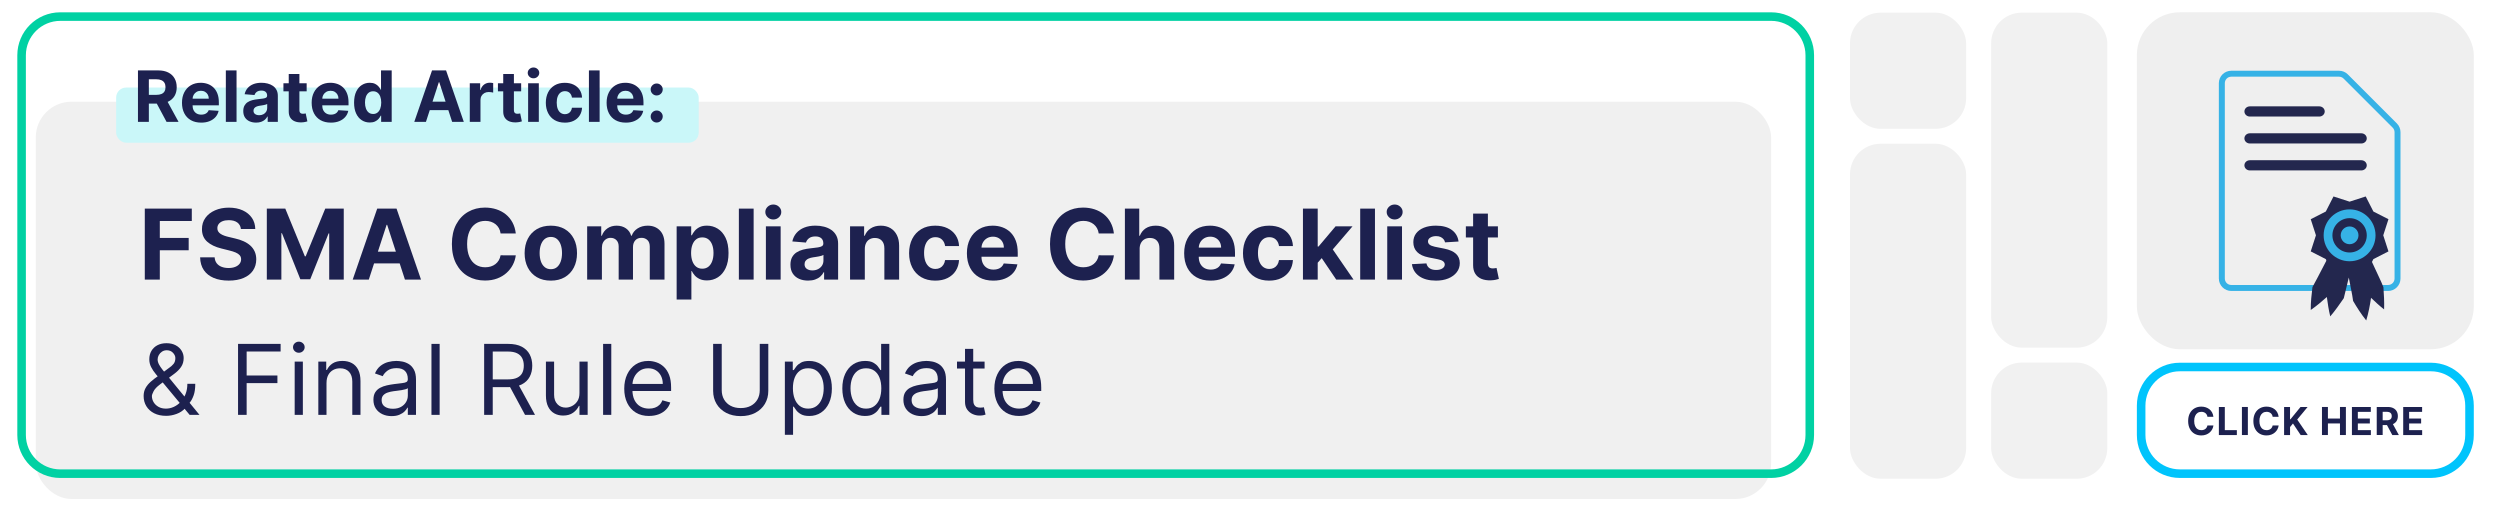 <?xml version="1.0" encoding="UTF-8"?><svg id="Copy" xmlns="http://www.w3.org/2000/svg" xmlns:xlink="http://www.w3.org/1999/xlink" viewBox="0 0 1460 300"><defs><filter id="drop-shadow-12" filterUnits="userSpaceOnUse"><feOffset dx="3" dy="3"/><feGaussianBlur result="blur" stdDeviation="5"/><feFlood flood-color="#1c214f" flood-opacity=".2"/><feComposite in2="blur" operator="in"/><feComposite in="SourceGraphic"/></filter></defs><rect x="20.9" y="59.4" width="1013.43" height="232.01" rx="20.86" ry="20.86" fill="#f0f0f0"/><path d="M1034.33,12.18c11.07,0,20.08,9.01,20.08,20.08V254.05c0,11.07-9.01,20.08-20.08,20.08H35.19c-11.07,0-20.08-9.01-20.08-20.08V32.27c0-11.07,9.01-20.08,20.08-20.08h999.14m0-5H35.19c-13.85,0-25.08,11.23-25.08,25.08V254.05c0,13.85,11.23,25.08,25.08,25.08h999.14c13.85,0,25.08-11.23,25.08-25.08V32.27c0-13.85-11.23-25.08-25.08-25.08h0Z" fill="#00d1a3"/><g><rect x="1247.92" y="7.18" width="196.78" height="196.78" rx="25.08" ry="25.08" fill="#efefef"/><path d="M1419.62,216.83c11.07,0,20.08,9.01,20.08,20.08v17.13c0,11.07-9.01,20.08-20.08,20.08h-146.61c-11.07,0-20.08-9.01-20.08-20.08v-17.13c0-11.07,9.01-20.08,20.08-20.08h146.61m0-5h-146.61c-13.85,0-25.08,11.23-25.08,25.08v17.13c0,13.85,11.23,25.08,25.08,25.08h146.61c13.85,0,25.08-11.23,25.08-25.08v-17.13c0-13.85-11.23-25.08-25.08-25.08h0Z" fill="#00c4fc"/></g><rect x="67.83" y="51.13" width="340.21" height="32.21" rx="5.85" ry="5.85" fill="#caf7f9"/><g><path d="M80.57,71.17v-30.05h11.86c2.27,0,4.21,.4,5.82,1.21,1.61,.81,2.84,1.95,3.68,3.42,.85,1.47,1.27,3.2,1.27,5.19s-.43,3.71-1.29,5.14c-.86,1.43-2.11,2.53-3.73,3.29-1.63,.76-3.6,1.14-5.91,1.14h-7.94v-5.11h6.91c1.21,0,2.22-.17,3.02-.5,.8-.33,1.4-.83,1.8-1.5,.4-.67,.59-1.49,.59-2.48s-.2-1.84-.59-2.52c-.4-.68-1-1.21-1.81-1.56-.81-.36-1.82-.54-3.04-.54h-4.28v24.86h-6.35Zm16.23-13.68l7.47,13.68h-7.01l-7.31-13.68h6.85Z" fill="#1d214f"/><path d="M117.46,71.61c-2.32,0-4.31-.47-5.98-1.42-1.67-.94-2.95-2.28-3.85-4.02s-1.35-3.79-1.35-6.17,.45-4.35,1.35-6.1,2.17-3.12,3.81-4.09c1.64-.98,3.56-1.47,5.77-1.47,1.49,0,2.87,.24,4.16,.71,1.29,.47,2.41,1.19,3.38,2.13,.96,.95,1.71,2.14,2.25,3.57,.54,1.43,.81,3.11,.81,5.03v1.72h-19.03v-3.87h13.15c0-.9-.2-1.7-.59-2.39-.39-.69-.93-1.24-1.62-1.64-.69-.4-1.49-.59-2.4-.59s-1.79,.22-2.52,.65c-.73,.44-1.3,1.02-1.71,1.75-.41,.73-.62,1.54-.63,2.43v3.68c0,1.12,.21,2.08,.62,2.89,.42,.81,1,1.44,1.77,1.88,.76,.44,1.67,.66,2.71,.66,.69,0,1.33-.1,1.91-.29,.58-.2,1.07-.49,1.48-.88,.41-.39,.72-.87,.94-1.44l5.78,.38c-.29,1.39-.89,2.6-1.8,3.63-.91,1.03-2.07,1.83-3.49,2.41s-3.06,.86-4.92,.86Z" fill="#1d214f"/><path d="M138.14,41.12v30.05h-6.25v-30.05h6.25Z" fill="#1d214f"/><path d="M149.55,71.6c-1.44,0-2.72-.25-3.84-.76s-2.01-1.25-2.66-2.25c-.65-.99-.98-2.23-.98-3.72,0-1.25,.23-2.3,.69-3.15,.46-.85,1.09-1.54,1.88-2.05s1.69-.91,2.71-1.17c1.01-.26,2.08-.45,3.19-.56,1.31-.14,2.37-.27,3.17-.39s1.38-.31,1.75-.55c.36-.24,.54-.61,.54-1.09v-.09c0-.93-.29-1.65-.87-2.16-.58-.51-1.41-.76-2.47-.76-1.12,0-2.02,.25-2.69,.74-.67,.49-1.11,1.11-1.32,1.86l-5.78-.47c.29-1.37,.87-2.56,1.73-3.56s1.97-1.78,3.34-2.32,2.95-.81,4.75-.81c1.25,0,2.45,.15,3.6,.44,1.15,.29,2.17,.75,3.07,1.36s1.6,1.41,2.12,2.37,.78,2.12,.78,3.46v15.2h-5.93v-3.12h-.18c-.36,.7-.85,1.32-1.45,1.86-.61,.53-1.34,.95-2.19,1.25-.85,.3-1.83,.45-2.95,.45Zm1.79-4.31c.92,0,1.73-.18,2.44-.55,.7-.37,1.26-.86,1.66-1.49,.4-.63,.6-1.34,.6-2.13v-2.39c-.2,.13-.46,.24-.8,.34-.34,.1-.72,.2-1.14,.28-.42,.08-.84,.16-1.26,.22-.42,.06-.8,.12-1.14,.17-.73,.11-1.37,.28-1.92,.51-.55,.23-.97,.55-1.28,.95-.3,.4-.46,.89-.46,1.47,0,.85,.31,1.5,.93,1.94s1.41,.67,2.37,.67Z" fill="#1d214f"/><path d="M179.09,48.63v4.7h-13.57v-4.7h13.57Zm-10.49-5.4h6.25v21.01c0,.58,.09,1.03,.27,1.34,.18,.32,.42,.54,.74,.67s.69,.19,1.11,.19c.29,0,.59-.03,.88-.08s.52-.09,.68-.12l.98,4.65c-.31,.1-.75,.21-1.32,.34-.57,.13-1.26,.21-2.07,.24-1.51,.06-2.82-.14-3.95-.6-1.13-.46-2.01-1.17-2.63-2.14-.63-.97-.93-2.19-.92-3.67v-21.83Z" fill="#1d214f"/><path d="M193.19,71.61c-2.32,0-4.31-.47-5.98-1.42s-2.95-2.28-3.85-4.02-1.35-3.79-1.35-6.17,.45-4.35,1.35-6.1,2.17-3.12,3.81-4.09c1.64-.98,3.56-1.47,5.77-1.47,1.49,0,2.87,.24,4.16,.71s2.41,1.19,3.38,2.13c.96,.95,1.71,2.14,2.25,3.57,.54,1.43,.81,3.11,.81,5.03v1.72h-19.03v-3.87h13.15c0-.9-.2-1.7-.59-2.39-.39-.69-.93-1.24-1.62-1.64-.69-.4-1.49-.59-2.4-.59s-1.79,.22-2.52,.65-1.3,1.02-1.71,1.75-.62,1.54-.63,2.43v3.68c0,1.12,.21,2.08,.62,2.89,.42,.81,1.01,1.44,1.77,1.88,.76,.44,1.67,.66,2.71,.66,.69,0,1.33-.1,1.91-.29,.58-.2,1.07-.49,1.48-.88,.41-.39,.72-.87,.94-1.44l5.78,.38c-.29,1.39-.89,2.6-1.8,3.63-.91,1.03-2.07,1.83-3.49,2.41-1.42,.57-3.06,.86-4.92,.86Z" fill="#1d214f"/><path d="M215.92,71.54c-1.71,0-3.26-.44-4.64-1.33-1.38-.88-2.48-2.19-3.29-3.92-.81-1.73-1.21-3.85-1.21-6.36s.42-4.73,1.25-6.45,1.94-3,3.32-3.86c1.38-.86,2.9-1.28,4.56-1.28,1.26,0,2.32,.21,3.16,.64,.85,.42,1.53,.95,2.05,1.58,.52,.63,.92,1.25,1.2,1.86h.19v-11.3h6.24v30.05h-6.16v-3.61h-.26c-.29,.63-.71,1.25-1.24,1.86-.53,.61-1.22,1.12-2.07,1.52-.85,.4-1.88,.6-3.09,.6Zm1.98-4.97c1.01,0,1.86-.28,2.56-.83,.7-.55,1.24-1.33,1.61-2.33,.38-1,.57-2.17,.57-3.51s-.19-2.5-.56-3.49c-.37-.99-.91-1.75-1.61-2.29s-1.56-.81-2.57-.81-1.89,.28-2.6,.84-1.24,1.33-1.6,2.32c-.36,.99-.54,2.13-.54,3.43s.18,2.47,.55,3.47c.37,1,.9,1.79,1.6,2.35,.7,.56,1.56,.84,2.59,.84Z" fill="#1d214f"/><path d="M248.75,71.17h-6.81l10.37-30.05h8.19l10.36,30.05h-6.81l-7.53-23.18h-.23l-7.54,23.18Zm-.43-11.81h16.08v4.96h-16.08v-4.96Z" fill="#1d214f"/><path d="M274.35,71.17v-22.54h6.06v3.93h.23c.41-1.4,1.1-2.46,2.07-3.18,.97-.72,2.08-1.08,3.35-1.08,.31,0,.65,.02,1.01,.06,.36,.04,.68,.09,.95,.16v5.55c-.29-.09-.7-.17-1.22-.23s-.99-.1-1.42-.1c-.92,0-1.74,.2-2.46,.59s-1.29,.95-1.7,1.65c-.42,.71-.62,1.52-.62,2.44v12.75h-6.25Z" fill="#1d214f"/><path d="M304.36,48.63v4.7h-13.57v-4.7h13.57Zm-10.49-5.4h6.25v21.01c0,.58,.09,1.03,.26,1.34,.18,.32,.42,.54,.74,.67,.32,.13,.69,.19,1.11,.19,.29,0,.59-.03,.88-.08,.29-.05,.52-.09,.68-.12l.98,4.65c-.31,.1-.75,.21-1.32,.34s-1.26,.21-2.07,.24c-1.51,.06-2.82-.14-3.95-.6-1.13-.46-2.01-1.17-2.63-2.14-.63-.97-.93-2.19-.92-3.67v-21.83Z" fill="#1d214f"/><path d="M311.56,45.73c-.93,0-1.72-.31-2.38-.93-.66-.62-.99-1.37-.99-2.24s.33-1.6,.99-2.22c.66-.62,1.46-.93,2.38-.93s1.72,.31,2.38,.93c.66,.62,.99,1.36,.99,2.22s-.33,1.62-.99,2.24c-.66,.62-1.46,.93-2.38,.93Zm-3.14,25.44v-22.54h6.25v22.54h-6.25Z" fill="#1d214f"/><path d="M329.85,71.61c-2.31,0-4.29-.49-5.95-1.47s-2.93-2.35-3.81-4.1c-.89-1.75-1.33-3.77-1.33-6.04s.45-4.34,1.34-6.08c.89-1.75,2.17-3.11,3.82-4.09s3.62-1.47,5.9-1.47c1.97,0,3.69,.36,5.17,1.07,1.48,.71,2.65,1.72,3.51,3.01,.86,1.29,1.33,2.81,1.42,4.55h-5.9c-.17-1.12-.6-2.03-1.31-2.72-.71-.69-1.64-1.03-2.78-1.03-.97,0-1.81,.26-2.53,.78-.72,.52-1.28,1.28-1.68,2.28s-.6,2.21-.6,3.62,.2,2.66,.59,3.67c.4,1.01,.96,1.78,1.68,2.3s1.57,.79,2.54,.79c.71,0,1.36-.15,1.93-.44,.57-.29,1.05-.72,1.42-1.28,.38-.56,.62-1.24,.74-2.03h5.9c-.1,1.72-.56,3.24-1.4,4.54-.84,1.31-1.99,2.33-3.46,3.06-1.47,.73-3.2,1.1-5.21,1.1Z" fill="#1d214f"/><path d="M350.18,41.12v30.05h-6.25v-30.05h6.25Z" fill="#1d214f"/><path d="M365.44,71.61c-2.32,0-4.31-.47-5.98-1.42s-2.95-2.28-3.85-4.02-1.35-3.79-1.35-6.17,.45-4.35,1.35-6.1,2.17-3.12,3.81-4.09c1.64-.98,3.56-1.47,5.77-1.47,1.49,0,2.87,.24,4.16,.71s2.41,1.19,3.38,2.13c.96,.95,1.71,2.14,2.25,3.57,.54,1.43,.81,3.11,.81,5.03v1.72h-19.03v-3.87h13.15c0-.9-.2-1.7-.59-2.39-.39-.69-.93-1.24-1.62-1.64-.69-.4-1.49-.59-2.4-.59s-1.79,.22-2.52,.65-1.3,1.02-1.71,1.75-.62,1.54-.63,2.43v3.68c0,1.12,.21,2.08,.62,2.89,.42,.81,1.01,1.44,1.77,1.88,.76,.44,1.67,.66,2.71,.66,.69,0,1.33-.1,1.91-.29,.58-.2,1.07-.49,1.48-.88,.41-.39,.72-.87,.94-1.44l5.78,.38c-.29,1.39-.89,2.6-1.8,3.63-.91,1.03-2.07,1.83-3.49,2.41-1.42,.57-3.06,.86-4.92,.86Z" fill="#1d214f"/><path d="M383.52,55.76c-.97,0-1.8-.34-2.49-1.03-.69-.68-1.03-1.52-1.03-2.49s.34-1.78,1.03-2.46,1.52-1.02,2.49-1.02,1.76,.34,2.46,1.02,1.06,1.5,1.06,2.46c0,.66-.16,1.25-.49,1.78-.33,.53-.76,.96-1.28,1.27-.53,.31-1.11,.47-1.75,.47Zm0,15.79c-.97,0-1.8-.34-2.49-1.03-.69-.69-1.03-1.52-1.03-2.49s.34-1.78,1.03-2.47c.69-.68,1.52-1.03,2.49-1.03s1.76,.34,2.46,1.03c.7,.69,1.06,1.51,1.06,2.47,0,.65-.16,1.23-.49,1.77-.33,.53-.76,.96-1.28,1.28-.53,.32-1.11,.48-1.75,.48Z" fill="#1d214f"/></g><g><path d="M1292.65,243.4h-3.51c-.06-.45-.19-.86-.39-1.21-.2-.35-.45-.66-.76-.91s-.67-.44-1.07-.58c-.4-.13-.84-.2-1.31-.2-.85,0-1.59,.21-2.22,.63-.63,.42-1.12,1.03-1.46,1.83-.35,.8-.52,1.76-.52,2.9s.17,2.15,.52,2.95c.35,.79,.84,1.4,1.47,1.8,.63,.41,1.36,.61,2.18,.61,.46,0,.9-.06,1.29-.18,.4-.12,.75-.3,1.06-.54,.31-.24,.57-.53,.77-.87,.21-.34,.35-.73,.43-1.17l3.51,.02c-.09,.75-.32,1.48-.68,2.17-.36,.7-.84,1.32-1.45,1.87s-1.33,.98-2.16,1.3-1.78,.48-2.83,.48c-1.46,0-2.77-.33-3.92-.99-1.15-.66-2.06-1.62-2.72-2.87s-1-2.77-1-4.55,.34-3.31,1.01-4.56c.67-1.25,1.58-2.21,2.74-2.87,1.15-.66,2.45-.99,3.89-.99,.95,0,1.83,.13,2.64,.4,.81,.27,1.54,.66,2.17,1.16,.63,.51,1.14,1.13,1.54,1.87s.65,1.58,.76,2.53Z" fill="#1d214f"/><path d="M1295.82,254.06v-16.39h3.47v13.54h7.03v2.86h-10.49Z" fill="#1d214f"/><path d="M1312.75,237.67v16.39h-3.47v-16.39h3.47Z" fill="#1d214f"/><path d="M1330.74,243.4h-3.51c-.06-.45-.19-.86-.39-1.21-.2-.35-.45-.66-.76-.91s-.67-.44-1.07-.58c-.4-.13-.84-.2-1.31-.2-.85,0-1.59,.21-2.22,.63-.63,.42-1.12,1.03-1.46,1.83-.35,.8-.52,1.76-.52,2.9s.17,2.15,.52,2.95c.35,.79,.84,1.4,1.47,1.8,.63,.41,1.36,.61,2.18,.61,.46,0,.9-.06,1.29-.18,.4-.12,.75-.3,1.06-.54,.31-.24,.57-.53,.77-.87,.21-.34,.35-.73,.43-1.17l3.51,.02c-.09,.75-.32,1.48-.68,2.17-.36,.7-.84,1.32-1.45,1.87s-1.33,.98-2.16,1.3-1.78,.48-2.83,.48c-1.46,0-2.77-.33-3.92-.99-1.15-.66-2.06-1.62-2.72-2.87s-1-2.77-1-4.55,.34-3.31,1.01-4.56c.67-1.25,1.58-2.21,2.74-2.87,1.15-.66,2.45-.99,3.89-.99,.95,0,1.83,.13,2.64,.4,.81,.27,1.54,.66,2.17,1.16,.63,.51,1.14,1.13,1.54,1.87s.65,1.58,.76,2.53Z" fill="#1d214f"/><path d="M1333.91,254.06v-16.39h3.47v7.23h.22l5.9-7.23h4.15l-6.08,7.34,6.16,9.05h-4.15l-4.49-6.74-1.7,2.08v4.66h-3.47Z" fill="#1d214f"/><path d="M1356.03,254.06v-16.39h3.47v6.76h7.04v-6.76h3.46v16.39h-3.46v-6.77h-7.04v6.77h-3.47Z" fill="#1d214f"/><path d="M1373.52,254.06v-16.39h11.04v2.86h-7.58v3.91h7.01v2.86h-7.01v3.91h7.61v2.86h-11.08Z" fill="#1d214f"/><path d="M1388.01,254.06v-16.39h6.47c1.24,0,2.3,.22,3.17,.66,.88,.44,1.55,1.06,2.01,1.86,.46,.8,.69,1.75,.69,2.83s-.24,2.02-.7,2.8c-.47,.78-1.15,1.38-2.04,1.8s-1.96,.62-3.22,.62h-4.33v-2.79h3.77c.66,0,1.21-.09,1.65-.27,.44-.18,.76-.45,.98-.82,.22-.36,.32-.81,.32-1.35s-.11-1-.32-1.38c-.22-.37-.54-.66-.98-.85-.44-.19-.99-.29-1.66-.29h-2.34v13.56h-3.47Zm8.85-7.46l4.07,7.46h-3.83l-3.99-7.46h3.74Z" fill="#1d214f"/><path d="M1403.47,254.06v-16.39h11.04v2.86h-7.58v3.91h7.01v2.86h-7.01v3.91h7.61v2.86h-11.08Z" fill="#1d214f"/></g><g filter="url(#drop-shadow-12)"><path d="M81.56,160.28v-41.45h27.45v7.23h-18.68v9.88h16.86v7.23h-16.86v17.12h-8.76Z" fill="#1d214f"/><path d="M137.68,130.75c-.16-1.63-.86-2.9-2.08-3.81-1.23-.9-2.89-1.36-5-1.36-1.43,0-2.64,.2-3.62,.6-.99,.4-1.74,.95-2.26,1.65-.52,.7-.78,1.5-.78,2.39-.03,.74,.13,1.39,.48,1.94,.34,.55,.82,1.03,1.43,1.43,.61,.4,1.31,.74,2.11,1.03,.8,.29,1.65,.54,2.55,.74l3.72,.89c1.81,.4,3.47,.94,4.98,1.62,1.51,.67,2.82,1.5,3.93,2.49,1.11,.99,1.97,2.15,2.58,3.48,.61,1.34,.93,2.87,.94,4.6-.01,2.54-.66,4.73-1.93,6.59s-3.11,3.29-5.51,4.31-5.28,1.53-8.65,1.53-6.26-.51-8.73-1.54c-2.48-1.03-4.41-2.55-5.79-4.56-1.38-2.02-2.11-4.52-2.18-7.5h8.48c.09,1.39,.5,2.55,1.2,3.47,.71,.92,1.66,1.62,2.85,2.08s2.55,.7,4.06,.7,2.78-.22,3.88-.65,1.95-1.03,2.56-1.8,.91-1.65,.91-2.65c0-.93-.27-1.71-.82-2.35-.55-.63-1.34-1.17-2.39-1.62-1.05-.45-2.33-.85-3.84-1.21l-4.51-1.13c-3.5-.85-6.25-2.18-8.28-3.99-2.02-1.81-3.03-4.24-3.02-7.31-.01-2.51,.66-4.7,2.01-6.58s3.22-3.34,5.6-4.39,5.07-1.58,8.1-1.58,5.77,.53,8.07,1.58,4.09,2.52,5.37,4.39,1.94,4.05,1.98,6.52h-8.4Z" fill="#1d214f"/><path d="M152.8,118.83h10.81l11.42,27.85h.49l11.42-27.85h10.81v41.45h-8.5v-26.98h-.34l-10.73,26.78h-5.79l-10.73-26.88h-.34v27.08h-8.5v-41.45Z" fill="#1d214f"/><path d="M212.37,160.28h-9.39l14.31-41.45h11.29l14.29,41.45h-9.39l-10.38-31.98h-.32l-10.4,31.98Zm-.59-16.29h22.18v6.84h-22.18v-6.84Z" fill="#1d214f"/><path d="M298.22,133.34h-8.87c-.16-1.15-.49-2.17-.99-3.07-.5-.9-1.14-1.66-1.92-2.3-.78-.63-1.68-1.12-2.7-1.46s-2.12-.51-3.31-.51c-2.15,0-4.01,.53-5.61,1.59-1.59,1.06-2.83,2.6-3.7,4.62-.88,2.02-1.32,4.46-1.32,7.34s.44,5.44,1.33,7.45,2.12,3.53,3.71,4.55c1.59,1.03,3.43,1.54,5.53,1.54,1.17,0,2.26-.16,3.27-.47,1-.31,1.9-.77,2.68-1.37,.78-.6,1.43-1.33,1.95-2.2,.52-.86,.88-1.85,1.08-2.96l8.87,.04c-.23,1.9-.8,3.74-1.71,5.5s-2.13,3.33-3.66,4.72c-1.53,1.38-3.35,2.48-5.47,3.28s-4.5,1.2-7.16,1.2c-3.7,0-7-.84-9.91-2.51-2.91-1.67-5.2-4.1-6.88-7.27-1.68-3.17-2.52-7.01-2.52-11.52s.85-8.37,2.55-11.54,4.01-5.59,6.92-7.26c2.91-1.67,6.19-2.5,9.84-2.5,2.4,0,4.63,.34,6.69,1.01,2.06,.67,3.88,1.66,5.48,2.94,1.59,1.29,2.89,2.86,3.9,4.73s1.65,4,1.93,6.4Z" fill="#1d214f"/><path d="M318.68,160.89c-3.14,0-5.86-.67-8.15-2.01-2.29-1.34-4.05-3.22-5.29-5.63-1.24-2.41-1.86-5.21-1.86-8.39s.62-6.02,1.86-8.43c1.24-2.41,3.01-4.28,5.29-5.63,2.29-1.34,5-2.01,8.15-2.01s5.86,.67,8.15,2.01,4.05,3.22,5.29,5.63c1.24,2.41,1.86,5.22,1.86,8.43s-.62,5.98-1.86,8.39c-1.24,2.41-3.01,4.29-5.29,5.63-2.29,1.34-5,2.01-8.15,2.01Zm.04-6.68c1.43,0,2.62-.41,3.58-1.22,.96-.82,1.68-1.93,2.18-3.35,.49-1.42,.74-3.03,.74-4.84s-.25-3.42-.74-4.84c-.49-1.42-1.22-2.54-2.18-3.36-.96-.82-2.15-1.23-3.58-1.23s-2.66,.41-3.63,1.23-1.71,1.94-2.21,3.36c-.49,1.42-.74,3.03-.74,4.84s.25,3.42,.74,4.84c.49,1.42,1.23,2.53,2.21,3.35s2.19,1.22,3.63,1.22Z" fill="#1d214f"/><path d="M339.9,160.28v-31.09h8.22v5.49h.36c.65-1.82,1.73-3.26,3.24-4.31,1.51-1.05,3.32-1.58,5.42-1.58s3.95,.53,5.45,1.59c1.5,1.06,2.5,2.49,3,4.3h.32c.63-1.78,1.78-3.21,3.45-4.28,1.67-1.07,3.64-1.61,5.92-1.61,2.9,0,5.26,.92,7.07,2.76,1.81,1.84,2.72,4.45,2.72,7.82v20.91h-8.6v-19.21c0-1.73-.46-3.02-1.38-3.89-.92-.86-2.06-1.29-3.44-1.29-1.57,0-2.79,.5-3.66,1.49s-1.32,2.3-1.32,3.92v18.99h-8.36v-19.39c0-1.52-.43-2.74-1.3-3.64-.87-.9-2.01-1.36-3.43-1.36-.96,0-1.82,.24-2.58,.72-.76,.48-1.37,1.15-1.81,2-.45,.86-.67,1.86-.67,3.01v18.66h-8.62Z" fill="#1d214f"/><path d="M392.16,171.94v-42.75h8.5v5.22h.38c.38-.84,.93-1.69,1.65-2.56,.72-.87,1.67-1.6,2.83-2.19s2.62-.88,4.36-.88c2.27,0,4.36,.59,6.27,1.77s3.45,2.96,4.59,5.32c1.15,2.37,1.72,5.33,1.72,8.9s-.56,6.39-1.67,8.77-2.62,4.18-4.53,5.4c-1.91,1.22-4.04,1.83-6.41,1.83-1.67,0-3.09-.28-4.26-.83-1.17-.55-2.12-1.25-2.86-2.09-.74-.84-1.31-1.7-1.7-2.56h-.26v16.64h-8.62Zm8.44-27.21c0,1.85,.26,3.46,.77,4.84,.51,1.38,1.25,2.45,2.23,3.21,.97,.76,2.15,1.14,3.54,1.14s2.59-.39,3.56-1.16,1.71-1.86,2.22-3.24c.51-1.38,.76-2.98,.76-4.79s-.25-3.37-.75-4.74c-.5-1.36-1.24-2.43-2.21-3.2-.97-.77-2.17-1.15-3.58-1.15s-2.59,.37-3.55,1.11-1.7,1.79-2.22,3.16c-.51,1.36-.77,2.97-.77,4.82Z" fill="#1d214f"/><path d="M437.12,118.83v41.45h-8.62v-41.45h8.62Z" fill="#1d214f"/><path d="M448.61,125.18c-1.28,0-2.38-.43-3.29-1.29-.91-.86-1.37-1.89-1.37-3.09s.46-2.21,1.37-3.07c.91-.86,2.01-1.29,3.29-1.29s2.38,.43,3.29,1.29c.91,.86,1.37,1.88,1.37,3.07s-.46,2.23-1.37,3.09c-.91,.86-2.01,1.29-3.29,1.29Zm-4.33,35.1v-31.09h8.62v31.09h-8.62Z" fill="#1d214f"/><path d="M468.94,160.87c-1.98,0-3.75-.35-5.3-1.04-1.55-.7-2.78-1.73-3.67-3.1-.9-1.37-1.35-3.08-1.35-5.13,0-1.73,.32-3.18,.95-4.35,.63-1.17,1.5-2.12,2.59-2.83,1.09-.71,2.34-1.25,3.73-1.62s2.86-.62,4.4-.77c1.81-.19,3.27-.37,4.37-.54s1.91-.42,2.41-.76c.5-.34,.75-.84,.75-1.5v-.12c0-1.28-.4-2.27-1.2-2.98-.8-.7-1.94-1.05-3.41-1.05-1.55,0-2.79,.34-3.7,1.02-.92,.68-1.53,1.54-1.82,2.56l-7.97-.65c.4-1.89,1.2-3.53,2.39-4.91,1.19-1.38,2.72-2.45,4.61-3.2,1.88-.75,4.06-1.12,6.55-1.12,1.73,0,3.38,.2,4.97,.61,1.58,.41,3,1.03,4.23,1.88,1.23,.85,2.21,1.94,2.92,3.27,.71,1.33,1.07,2.92,1.07,4.77v20.97h-8.18v-4.31h-.24c-.5,.97-1.17,1.83-2,2.56-.84,.74-1.84,1.31-3.02,1.72-1.17,.41-2.53,.62-4.07,.62Zm2.47-5.95c1.27,0,2.39-.25,3.36-.76s1.73-1.19,2.29-2.05c.55-.86,.83-1.84,.83-2.93v-3.3c-.27,.18-.64,.33-1.1,.48s-.99,.27-1.57,.38c-.58,.12-1.16,.22-1.74,.3s-1.11,.17-1.58,.23c-1.01,.15-1.9,.38-2.65,.71-.76,.32-1.34,.76-1.76,1.31-.42,.55-.63,1.22-.63,2.03,0,1.17,.43,2.07,1.29,2.68,.86,.61,1.95,.92,3.27,.92Z" fill="#1d214f"/><path d="M502.05,142.31v17.97h-8.62v-31.09h8.22v5.49h.36c.69-1.81,1.84-3.24,3.46-4.3,1.62-1.06,3.58-1.59,5.89-1.59,2.16,0,4.04,.47,5.65,1.42,1.61,.95,2.85,2.29,3.74,4.04,.89,1.75,1.34,3.83,1.34,6.25v19.8h-8.62v-18.26c.01-1.9-.47-3.39-1.46-4.46-.99-1.07-2.34-1.61-4.07-1.61-1.16,0-2.18,.25-3.07,.75s-1.57,1.22-2.06,2.18c-.49,.95-.75,2.09-.76,3.43Z" fill="#1d214f"/><path d="M543.21,160.89c-3.18,0-5.92-.68-8.21-2.03-2.29-1.36-4.04-3.24-5.26-5.66-1.22-2.42-1.83-5.19-1.83-8.34s.62-5.98,1.85-8.39c1.23-2.41,2.99-4.29,5.27-5.65,2.28-1.36,4.99-2.03,8.14-2.03,2.71,0,5.09,.49,7.12,1.48,2.04,.99,3.65,2.37,4.84,4.15s1.84,3.87,1.96,6.27h-8.14c-.23-1.55-.83-2.8-1.81-3.75s-2.26-1.43-3.84-1.43c-1.34,0-2.5,.36-3.49,1.08-.99,.72-1.76,1.77-2.32,3.15-.55,1.38-.83,3.04-.83,5s.27,3.67,.82,5.06c.55,1.39,1.32,2.45,2.32,3.18,1,.73,2.17,1.09,3.5,1.09,.99,0,1.87-.2,2.66-.61,.79-.41,1.44-1,1.96-1.77,.52-.78,.86-1.71,1.02-2.8h8.14c-.13,2.38-.78,4.46-1.93,6.26-1.15,1.8-2.74,3.21-4.77,4.22-2.02,1.01-4.42,1.52-7.19,1.52Z" fill="#1d214f"/><path d="M577.09,160.89c-3.2,0-5.95-.65-8.25-1.95-2.3-1.3-4.07-3.15-5.31-5.55-1.24-2.39-1.86-5.23-1.86-8.51s.62-6,1.86-8.42c1.24-2.42,2.99-4.3,5.25-5.65,2.26-1.35,4.92-2.02,7.96-2.02,2.05,0,3.96,.33,5.74,.98,1.77,.65,3.33,1.64,4.66,2.94,1.33,1.31,2.36,2.95,3.11,4.93,.74,1.98,1.11,4.29,1.11,6.93v2.37h-26.25v-5.34h18.14c0-1.24-.27-2.34-.81-3.3-.54-.96-1.29-1.71-2.24-2.26-.95-.55-2.05-.82-3.31-.82s-2.47,.3-3.47,.9c-1.01,.6-1.79,1.4-2.36,2.41-.57,1-.86,2.12-.87,3.35v5.08c0,1.54,.29,2.87,.86,3.99,.57,1.12,1.39,1.98,2.44,2.59s2.3,.91,3.75,.91c.96,0,1.83-.13,2.63-.41,.8-.27,1.48-.67,2.04-1.21,.57-.54,1-1.2,1.29-1.98l7.98,.53c-.41,1.92-1.23,3.59-2.48,5.01s-2.85,2.53-4.82,3.32c-1.96,.79-4.23,1.18-6.79,1.18Z" fill="#1d214f"/><path d="M647.52,133.34h-8.87c-.16-1.15-.49-2.17-.99-3.07-.5-.9-1.14-1.66-1.92-2.3-.78-.63-1.68-1.12-2.7-1.46s-2.12-.51-3.31-.51c-2.15,0-4.01,.53-5.61,1.59-1.59,1.06-2.83,2.6-3.7,4.62-.88,2.02-1.32,4.46-1.32,7.34s.44,5.44,1.33,7.45,2.12,3.53,3.71,4.55c1.59,1.03,3.43,1.54,5.53,1.54,1.17,0,2.26-.16,3.27-.47,1-.31,1.9-.77,2.68-1.37,.78-.6,1.43-1.33,1.95-2.2,.52-.86,.88-1.85,1.08-2.96l8.87,.04c-.23,1.9-.8,3.74-1.71,5.5s-2.13,3.33-3.66,4.72c-1.53,1.38-3.35,2.48-5.47,3.28s-4.5,1.2-7.16,1.2c-3.7,0-7-.84-9.91-2.51-2.91-1.67-5.2-4.1-6.88-7.27-1.68-3.17-2.52-7.01-2.52-11.52s.85-8.37,2.55-11.54,4.01-5.59,6.92-7.26c2.91-1.67,6.19-2.5,9.84-2.5,2.4,0,4.63,.34,6.69,1.01,2.06,.67,3.88,1.66,5.48,2.94,1.59,1.29,2.89,2.86,3.9,4.73s1.65,4,1.93,6.4Z" fill="#1d214f"/><path d="M662.56,142.31v17.97h-8.62v-41.45h8.38v15.85h.36c.7-1.83,1.83-3.28,3.4-4.32s3.53-1.57,5.89-1.57c2.16,0,4.04,.47,5.66,1.41s2.87,2.28,3.76,4.03c.9,1.75,1.34,3.83,1.33,6.26v19.8h-8.62v-18.26c.01-1.92-.47-3.41-1.45-4.47-.98-1.07-2.34-1.6-4.1-1.6-1.17,0-2.21,.25-3.11,.75s-1.6,1.22-2.11,2.18c-.51,.95-.77,2.09-.78,3.43Z" fill="#1d214f"/><path d="M703.97,160.89c-3.2,0-5.95-.65-8.25-1.95-2.3-1.3-4.07-3.15-5.31-5.55-1.24-2.39-1.86-5.23-1.86-8.51s.62-6,1.86-8.42c1.24-2.42,2.99-4.3,5.25-5.65,2.26-1.35,4.92-2.02,7.96-2.02,2.05,0,3.96,.33,5.74,.98,1.77,.65,3.33,1.64,4.66,2.94,1.33,1.31,2.36,2.95,3.11,4.93,.74,1.98,1.11,4.29,1.11,6.93v2.37h-26.25v-5.34h18.14c0-1.24-.27-2.34-.81-3.3-.54-.96-1.29-1.71-2.24-2.26-.95-.55-2.05-.82-3.31-.82s-2.47,.3-3.47,.9c-1.01,.6-1.79,1.4-2.36,2.41-.57,1-.86,2.12-.87,3.35v5.08c0,1.54,.29,2.87,.86,3.99,.57,1.12,1.39,1.98,2.44,2.59s2.3,.91,3.75,.91c.96,0,1.83-.13,2.63-.41,.8-.27,1.48-.67,2.04-1.21,.57-.54,1-1.2,1.29-1.98l7.98,.53c-.41,1.92-1.23,3.59-2.48,5.01s-2.85,2.53-4.82,3.32c-1.96,.79-4.23,1.18-6.79,1.18Z" fill="#1d214f"/><path d="M738.2,160.89c-3.18,0-5.92-.68-8.21-2.03-2.29-1.36-4.04-3.24-5.26-5.66-1.22-2.42-1.83-5.19-1.83-8.34s.62-5.98,1.85-8.39c1.23-2.41,2.99-4.29,5.27-5.65,2.28-1.36,4.99-2.03,8.14-2.03,2.71,0,5.09,.49,7.12,1.48,2.04,.99,3.65,2.37,4.84,4.15s1.84,3.87,1.96,6.27h-8.14c-.23-1.55-.83-2.8-1.81-3.75s-2.26-1.43-3.84-1.43c-1.34,0-2.5,.36-3.49,1.08-.99,.72-1.76,1.77-2.32,3.15-.55,1.38-.83,3.04-.83,5s.27,3.67,.82,5.06c.55,1.39,1.32,2.45,2.32,3.18,1,.73,2.17,1.09,3.5,1.09,.99,0,1.87-.2,2.66-.61,.79-.41,1.44-1,1.96-1.77,.52-.78,.86-1.71,1.02-2.8h8.14c-.13,2.38-.78,4.46-1.93,6.26-1.15,1.8-2.74,3.21-4.77,4.22-2.02,1.01-4.42,1.52-7.19,1.52Z" fill="#1d214f"/><path d="M757.92,160.28v-41.45h8.62v41.45h-8.62Zm7.81-8.95l.02-10.34h1.25l9.96-11.8h9.9l-13.38,15.63h-2.04l-5.71,6.52Zm11.62,8.95l-9.15-13.54,5.75-6.09,13.5,19.63h-10.1Z" fill="#1d214f"/><path d="M799.98,118.83v41.45h-8.62v-41.45h8.62Z" fill="#1d214f"/><path d="M811.48,125.18c-1.28,0-2.38-.43-3.29-1.29-.91-.86-1.37-1.89-1.37-3.09s.46-2.21,1.37-3.07c.91-.86,2.01-1.29,3.29-1.29s2.38,.43,3.29,1.29c.91,.86,1.37,1.88,1.37,3.07s-.46,2.23-1.37,3.09c-.91,.86-2.01,1.29-3.29,1.29Zm-4.33,35.1v-31.09h8.62v31.09h-8.62Z" fill="#1d214f"/><path d="M848.8,138.05l-7.89,.49c-.13-.67-.42-1.29-.87-1.83s-1.03-.98-1.75-1.32-1.58-.5-2.58-.5c-1.34,0-2.46,.28-3.38,.84-.92,.56-1.38,1.31-1.38,2.24,0,.74,.3,1.37,.89,1.88,.59,.51,1.61,.92,3.06,1.24l5.63,1.13c3.02,.62,5.28,1.62,6.76,3,1.48,1.38,2.23,3.18,2.23,5.42,0,2.04-.6,3.83-1.79,5.36-1.19,1.54-2.83,2.74-4.9,3.59-2.07,.86-4.46,1.29-7.16,1.29-4.12,0-7.39-.86-9.83-2.58s-3.86-4.07-4.28-7.03l8.48-.45c.26,1.25,.88,2.21,1.86,2.86,.98,.66,2.25,.98,3.79,.98s2.73-.29,3.65-.88c.92-.59,1.39-1.35,1.41-2.28-.01-.78-.34-1.43-.99-1.93-.65-.51-1.65-.89-3-1.16l-5.38-1.07c-3.04-.61-5.29-1.66-6.77-3.16s-2.22-3.41-2.22-5.73c0-2,.54-3.72,1.63-5.16,1.09-1.44,2.62-2.56,4.59-3.34,1.98-.78,4.29-1.17,6.95-1.17,3.93,0,7.02,.83,9.28,2.49,2.26,1.66,3.58,3.92,3.96,6.78Z" fill="#1d214f"/><path d="M871.78,129.19v6.48h-18.72v-6.48h18.72Zm-14.47-7.45h8.62v28.99c0,.8,.12,1.41,.36,1.85,.24,.44,.58,.75,1.02,.92,.44,.18,.95,.26,1.53,.26,.41,0,.81-.04,1.21-.11s.71-.13,.93-.17l1.36,6.42c-.43,.13-1.04,.29-1.82,.48-.78,.18-1.73,.29-2.85,.33-2.08,.08-3.9-.2-5.46-.83-1.56-.63-2.77-1.62-3.63-2.96-.86-1.34-1.29-3.02-1.28-5.06v-30.12Z" fill="#1d214f"/><path d="M94.07,239.85c-2.73,0-5.07-.5-7.04-1.5-1.97-1-3.49-2.37-4.55-4.11-1.07-1.74-1.6-3.73-1.6-5.97,0-1.73,.37-3.26,1.1-4.6s1.75-2.59,3.06-3.75c1.3-1.15,2.8-2.31,4.5-3.47l5.99-4.45c1.17-.77,2.12-1.59,2.82-2.47,.71-.88,1.06-2.02,1.06-3.44,0-1.05-.46-2.07-1.39-3.06-.92-.98-2.14-1.48-3.63-1.48-1.05,0-1.98,.27-2.78,.8-.8,.53-1.43,1.21-1.88,2.02s-.68,1.66-.68,2.52c0,.97,.27,1.95,.8,2.95,.53,.99,1.21,2,2.04,3.04s1.69,2.09,2.58,3.17l19.03,23.24h-5.75l-15.71-18.95c-1.46-1.75-2.78-3.35-3.97-4.78-1.19-1.43-2.13-2.84-2.83-4.23-.7-1.39-1.05-2.89-1.05-4.51,0-1.86,.42-3.5,1.25-4.91s2-2.51,3.5-3.3c1.5-.79,3.27-1.18,5.29-1.18s3.87,.4,5.36,1.2c1.5,.8,2.65,1.86,3.46,3.18,.81,1.32,1.21,2.74,1.21,4.28,0,1.98-.49,3.7-1.48,5.16-.98,1.46-2.33,2.81-4.03,4.07l-8.26,6.15c-1.86,1.38-3.12,2.71-3.79,4.01s-.99,2.23-.99,2.79c0,1.3,.34,2.5,1.01,3.62,.67,1.12,1.63,2.02,2.85,2.71s2.67,1.03,4.31,1.03,3.09-.33,4.57-1,2.83-1.64,4.04-2.9c1.21-1.27,2.17-2.79,2.87-4.58,.71-1.78,1.06-3.79,1.06-6.01h4.62c0,2.75-.32,5-.95,6.74-.63,1.74-1.35,3.1-2.15,4.09-.8,.99-1.44,1.72-1.92,2.21-.16,.2-.31,.4-.45,.61-.13,.2-.28,.4-.45,.61-1.34,1.5-3.02,2.62-5.06,3.35-2.04,.74-4.05,1.1-6.03,1.1Z" fill="#1d214f"/><path d="M136.02,239.28v-41.45h24.86v4.45h-19.84v14.01h17.97v4.45h-17.97v18.54h-5.02Z" fill="#1d214f"/><path d="M171.52,203.01c-.93,0-1.73-.32-2.4-.95-.67-.63-1-1.4-1-2.29s.33-1.65,1-2.29c.67-.63,1.47-.95,2.4-.95s1.73,.32,2.4,.95c.67,.63,1,1.4,1,2.29s-.33,1.65-1,2.29c-.67,.63-1.47,.95-2.4,.95Zm-2.43,36.27v-31.09h4.78v31.09h-4.78Z" fill="#1d214f"/><path d="M187.68,220.58v18.7h-4.78v-31.09h4.62v4.86h.4c.73-1.58,1.84-2.85,3.32-3.82,1.48-.96,3.4-1.45,5.75-1.45,2.11,0,3.95,.43,5.53,1.29,1.58,.86,2.81,2.15,3.68,3.89,.88,1.73,1.32,3.92,1.32,6.57v19.76h-4.78v-19.43c0-2.44-.63-4.35-1.9-5.72-1.27-1.37-3.01-2.05-5.22-2.05-1.53,0-2.88,.33-4.08,.99s-2.13,1.63-2.82,2.89-1.03,2.81-1.03,4.62Z" fill="#1d214f"/><path d="M225.69,240.01c-1.97,0-3.76-.37-5.36-1.12s-2.88-1.83-3.83-3.26c-.95-1.42-1.42-3.15-1.42-5.17,0-1.78,.35-3.23,1.05-4.34,.7-1.11,1.64-1.99,2.81-2.62,1.17-.63,2.47-1.11,3.9-1.43,1.42-.32,2.86-.57,4.3-.76,1.89-.24,3.42-.43,4.61-.56,1.18-.13,2.04-.35,2.59-.66,.55-.31,.82-.85,.82-1.62v-.16c0-2-.54-3.55-1.63-4.66-1.09-1.11-2.73-1.66-4.93-1.66s-4.07,.5-5.36,1.5c-1.3,1-2.21,2.07-2.73,3.2l-4.53-1.62c.81-1.89,1.89-3.36,3.25-4.42,1.36-1.06,2.84-1.8,4.45-2.23,1.61-.42,3.2-.64,4.77-.64,1,0,2.15,.12,3.45,.35,1.3,.24,2.56,.72,3.79,1.45,1.22,.73,2.24,1.83,3.05,3.3s1.21,3.44,1.21,5.91v20.48h-4.78v-4.21h-.24c-.32,.67-.86,1.4-1.62,2.17-.76,.77-1.76,1.42-3.02,1.96-1.25,.54-2.79,.81-4.59,.81Zm.73-4.29c1.89,0,3.48-.37,4.79-1.11,1.3-.74,2.29-1.7,2.96-2.87s1-2.41,1-3.7v-4.37c-.2,.24-.64,.46-1.33,.66-.68,.2-1.46,.36-2.35,.51s-1.74,.26-2.57,.36c-.83,.1-1.5,.19-2.01,.25-1.24,.16-2.4,.42-3.47,.78-1.07,.36-1.94,.89-2.59,1.6-.66,.71-.98,1.67-.98,2.88,0,1.66,.62,2.91,1.85,3.75,1.23,.84,2.8,1.26,4.71,1.26Z" fill="#1d214f"/><path d="M253.75,197.83v41.45h-4.78v-41.45h4.78Z" fill="#1d214f"/><path d="M279.74,239.28v-41.45h14.01c3.24,0,5.9,.55,7.97,1.65s3.62,2.61,4.62,4.52c1,1.92,1.5,4.1,1.5,6.54s-.5,4.61-1.5,6.5c-1,1.89-2.53,3.37-4.59,4.44-2.06,1.07-4.7,1.61-7.91,1.61h-11.34v-4.53h11.17c2.21,0,4-.32,5.35-.97,1.36-.65,2.34-1.57,2.96-2.76s.92-2.62,.92-4.28-.31-3.11-.93-4.35c-.62-1.24-1.61-2.2-2.98-2.88-1.36-.68-3.17-1.02-5.4-1.02h-8.83v37h-5.02Zm19.51-18.62l10.2,18.62h-5.83l-10.04-18.62h5.67Z" fill="#1d214f"/><path d="M335.41,226.57v-18.38h4.78v31.09h-4.78v-5.26h-.32c-.73,1.58-1.86,2.92-3.4,4.02-1.54,1.1-3.48,1.65-5.83,1.65-1.94,0-3.67-.43-5.18-1.29-1.51-.86-2.7-2.15-3.56-3.89-.86-1.73-1.3-3.92-1.3-6.57v-19.76h4.78v19.43c0,2.27,.64,4.08,1.91,5.42,1.28,1.35,2.91,2.02,4.89,2.02,1.19,0,2.4-.3,3.63-.91,1.23-.61,2.27-1.54,3.12-2.79,.84-1.25,1.26-2.85,1.26-4.8Z" fill="#1d214f"/><path d="M353.99,197.83v41.45h-4.78v-41.45h4.78Z" fill="#1d214f"/><path d="M376.05,239.93c-3,0-5.58-.66-7.74-1.99s-3.83-3.19-5-5.59c-1.17-2.4-1.75-5.19-1.75-8.37s.58-5.99,1.75-8.43c1.17-2.44,2.8-4.34,4.9-5.71,2.1-1.37,4.55-2.05,7.36-2.05,1.62,0,3.22,.27,4.8,.81,1.58,.54,3.02,1.41,4.31,2.62,1.3,1.21,2.33,2.8,3.1,4.79,.77,1.98,1.15,4.43,1.15,7.33v2.02h-23.97v-4.13h19.11c0-1.75-.35-3.32-1.04-4.7-.7-1.38-1.68-2.46-2.96-3.26-1.28-.8-2.78-1.19-4.5-1.19-1.9,0-3.55,.47-4.93,1.41-1.38,.94-2.45,2.16-3.19,3.65-.74,1.5-1.11,3.1-1.11,4.82v2.75c0,2.35,.41,4.34,1.22,5.96s1.95,2.86,3.41,3.7c1.46,.84,3.15,1.26,5.08,1.26,1.26,0,2.39-.18,3.41-.54s1.9-.9,2.64-1.62,1.32-1.62,1.72-2.7l4.62,1.29c-.49,1.57-1.3,2.94-2.45,4.12-1.15,1.18-2.56,2.1-4.25,2.75-1.69,.65-3.58,.98-5.69,.98Z" fill="#1d214f"/><path d="M440.67,197.83h5.02v27.45c0,2.83-.67,5.36-1.99,7.58-1.33,2.22-3.2,3.97-5.62,5.24-2.42,1.28-5.25,1.91-8.5,1.91s-6.09-.64-8.5-1.91c-2.42-1.27-4.29-3.02-5.62-5.24s-1.99-4.75-1.99-7.58v-27.45h5.02v27.04c0,2.02,.45,3.82,1.34,5.39s2.16,2.81,3.82,3.7c1.65,.9,3.63,1.35,5.94,1.35s4.29-.45,5.95-1.35,2.93-2.13,3.82-3.7,1.33-3.37,1.33-5.39v-27.04Z" fill="#1d214f"/><path d="M455.36,250.94v-42.75h4.62v4.94h.57c.35-.54,.84-1.23,1.47-2.07s1.53-1.6,2.71-2.27,2.78-1,4.81-1c2.62,0,4.93,.66,6.92,1.96s3.56,3.16,4.68,5.57,1.68,5.24,1.68,8.5-.56,6.14-1.68,8.55c-1.12,2.41-2.67,4.27-4.66,5.59-1.98,1.32-4.27,1.97-6.86,1.97-2,0-3.6-.33-4.8-1-1.2-.67-2.13-1.43-2.77-2.29-.65-.86-1.15-1.57-1.5-2.14h-.4v16.44h-4.78Zm4.7-27.21c0,2.35,.34,4.42,1.03,6.2,.69,1.79,1.69,3.19,3.02,4.19s2.94,1.51,4.86,1.51,3.67-.53,5.01-1.59,2.35-2.49,3.04-4.29,1.02-3.81,1.02-6.02-.33-4.16-1-5.92c-.67-1.76-1.67-3.16-3.02-4.19s-3.03-1.55-5.05-1.55-3.58,.49-4.9,1.47c-1.32,.98-2.32,2.34-3,4.09-.67,1.75-1.01,3.78-1.01,6.1Z" fill="#1d214f"/><path d="M502.12,239.93c-2.59,0-4.88-.66-6.86-1.97-1.98-1.32-3.54-3.18-4.66-5.59-1.12-2.41-1.68-5.26-1.68-8.55s.56-6.1,1.68-8.5,2.68-4.26,4.68-5.57,4.3-1.96,6.92-1.96c2.02,0,3.63,.33,4.81,1,1.18,.67,2.08,1.42,2.71,2.27s1.12,1.54,1.47,2.07h.4v-15.3h4.78v41.45h-4.62v-4.78h-.57c-.35,.57-.85,1.28-1.5,2.14-.65,.86-1.57,1.62-2.77,2.29s-2.8,1-4.8,1Zm.65-4.29c1.92,0,3.54-.5,4.86-1.51,1.32-1,2.33-2.4,3.02-4.19,.69-1.79,1.03-3.86,1.03-6.2s-.34-4.35-1.01-6.1c-.67-1.75-1.67-3.11-3-4.09-1.32-.98-2.96-1.47-4.9-1.47s-3.71,.52-5.05,1.55-2.35,2.43-3.02,4.19c-.67,1.76-1,3.73-1,5.92s.34,4.22,1.02,6.02,1.69,3.23,3.04,4.29,3.01,1.59,5.01,1.59Z" fill="#1d214f"/><path d="M535.2,240.01c-1.97,0-3.76-.37-5.36-1.12s-2.88-1.83-3.83-3.26c-.95-1.42-1.42-3.15-1.42-5.17,0-1.78,.35-3.23,1.05-4.34,.7-1.11,1.64-1.99,2.81-2.62,1.17-.63,2.47-1.11,3.9-1.43,1.42-.32,2.86-.57,4.3-.76,1.89-.24,3.42-.43,4.61-.56,1.18-.13,2.04-.35,2.59-.66,.55-.31,.82-.85,.82-1.62v-.16c0-2-.54-3.55-1.63-4.66-1.09-1.11-2.73-1.66-4.93-1.66s-4.07,.5-5.36,1.5c-1.3,1-2.21,2.07-2.73,3.2l-4.53-1.62c.81-1.89,1.89-3.36,3.25-4.42,1.36-1.06,2.84-1.8,4.45-2.23,1.61-.42,3.2-.64,4.77-.64,1,0,2.15,.12,3.45,.35,1.3,.24,2.56,.72,3.79,1.45,1.22,.73,2.24,1.83,3.05,3.3s1.21,3.44,1.21,5.91v20.48h-4.78v-4.21h-.24c-.32,.67-.86,1.4-1.62,2.17-.76,.77-1.76,1.42-3.02,1.96-1.25,.54-2.79,.81-4.59,.81Zm.73-4.29c1.89,0,3.48-.37,4.79-1.11,1.3-.74,2.29-1.7,2.96-2.87s1-2.41,1-3.7v-4.37c-.2,.24-.64,.46-1.33,.66-.68,.2-1.46,.36-2.35,.51s-1.74,.26-2.57,.36c-.83,.1-1.5,.19-2.01,.25-1.24,.16-2.4,.42-3.47,.78-1.07,.36-1.94,.89-2.59,1.6-.66,.71-.98,1.67-.98,2.88,0,1.66,.62,2.91,1.85,3.75,1.23,.84,2.8,1.26,4.71,1.26Z" fill="#1d214f"/><path d="M572,208.19v4.05h-16.11v-4.05h16.11Zm-11.42-7.45h4.78v29.63c0,1.35,.2,2.36,.6,3.03,.4,.67,.91,1.11,1.54,1.34,.63,.22,1.29,.33,1.99,.33,.53,0,.96-.03,1.29-.09,.34-.06,.61-.11,.81-.15l.97,4.29c-.32,.12-.78,.25-1.36,.38-.58,.13-1.32,.19-2.21,.19-1.35,0-2.67-.29-3.96-.87s-2.35-1.46-3.2-2.65-1.26-2.69-1.26-4.49v-30.93Z" fill="#1d214f"/><path d="M592.2,239.93c-3,0-5.58-.66-7.74-1.99s-3.83-3.19-5-5.59c-1.17-2.4-1.75-5.19-1.75-8.37s.58-5.99,1.75-8.43c1.17-2.44,2.8-4.34,4.9-5.71,2.1-1.37,4.55-2.05,7.36-2.05,1.62,0,3.22,.27,4.8,.81,1.58,.54,3.02,1.41,4.31,2.62,1.3,1.21,2.33,2.8,3.1,4.79,.77,1.98,1.15,4.43,1.15,7.33v2.02h-23.97v-4.13h19.11c0-1.75-.35-3.32-1.04-4.7-.7-1.38-1.68-2.46-2.96-3.26-1.28-.8-2.78-1.19-4.5-1.19-1.9,0-3.55,.47-4.93,1.41-1.38,.94-2.45,2.16-3.19,3.65-.74,1.5-1.11,3.1-1.11,4.82v2.75c0,2.35,.41,4.34,1.22,5.96s1.95,2.86,3.41,3.7c1.46,.84,3.15,1.26,5.08,1.26,1.26,0,2.39-.18,3.41-.54s1.9-.9,2.64-1.62,1.32-1.62,1.72-2.7l4.62,1.29c-.49,1.57-1.3,2.94-2.45,4.12-1.15,1.18-2.56,2.1-4.25,2.75-1.69,.65-3.58,.98-5.69,.98Z" fill="#1d214f"/></g><rect x="1162.83" y="7.4" width="67.83" height="195.63" rx="17.86" ry="17.86" fill="#f1f1f1"/><rect x="1162.83" y="211.75" width="67.83" height="67.83" rx="17.86" ry="17.86" fill="#f1f1f1"/><rect x="1080.39" y="83.95" width="67.83" height="195.63" rx="17.86" ry="17.86" fill="#f1f1f1"/><rect x="1080.39" y="7.4" width="67.83" height="67.83" rx="17.86" ry="17.86" fill="#f1f1f1"/><g><g><path d="M1394.65,169.92h-91.58c-4,0-7.26-3.26-7.26-7.26V48.57c0-4,3.25-7.26,7.26-7.26h62.93c1.94,0,3.76,.76,5.13,2.13l28.64,28.64c1.37,1.37,2.12,3.19,2.12,5.13v85.45c0,4-3.25,7.26-7.26,7.26Zm-91.58-125.13c-2.08,0-3.77,1.69-3.77,3.77v114.1c0,2.08,1.69,3.77,3.77,3.77h91.58c2.08,0,3.77-1.69,3.77-3.77V77.21c0-1.01-.39-1.96-1.11-2.67l-28.64-28.64c-.71-.71-1.66-1.11-2.67-1.11h-62.93Z" fill="#36b2e6"/><path d="M1354.45,68.07h-40.52c-1.76,0-3.19-1.33-3.19-2.98s1.43-2.98,3.19-2.98h40.52c1.76,0,3.19,1.33,3.19,2.98s-1.43,2.98-3.19,2.98Z" fill="#23274e"/><path d="M1379,83.8h-65.08c-1.76,0-3.19-1.33-3.19-2.98s1.43-2.98,3.19-2.98h65.08c1.76,0,3.19,1.33,3.19,2.98s-1.43,2.98-3.19,2.98Z" fill="#23274e"/><path d="M1379,99.53h-65.08c-1.76,0-3.19-1.33-3.19-2.98s1.43-2.98,3.19-2.98h65.08c1.76,0,3.19,1.33,3.19,2.98s-1.43,2.98-3.19,2.98Z" fill="#23274e"/></g><g><path d="M1392.32,180.71c.16-4.46-.12-8.71-.4-12.96-1.42-3.73-3.28-7.25-4.89-10.88,0,0-8.39-18.09-9.82-21.16-.15-.43-.38-.82-.63-1.19-1.02-1.57-2.6-2.29-4.2-2.28-1.59-.09-3.2,.53-4.31,2.05-.28,.36-.53,.75-.71,1.18l-11.14,21.33c-1.92,3.62-3.73,7.3-5.75,10.87-.52,4.35-1.04,8.7-.99,13.35,3.45-2.36,6.45-4.95,9.4-7.57,.51,3.74,1.04,7.48,1.98,11.32,2.98-3.46,5.42-7.04,7.91-10.62l2.87-11.83s.02-.1,.06-.23l.23,1.19c.75,4.15,1.73,8.26,2.28,12.45,2.25,3.86,4.69,7.69,7.67,11.41,1.35-4.48,2.17-8.86,2.81-13.21,2.42,2.32,4.88,4.62,7.64,6.78Z" fill="#23274e"/><polygon points="1372.16 117.77 1381.57 114.73 1386.06 123.53 1394.86 128.02 1391.82 137.42 1394.86 146.82 1386.06 151.32 1381.57 160.12 1372.16 157.08 1362.76 160.12 1358.27 151.32 1349.47 146.82 1352.51 137.42 1349.47 128.02 1358.27 123.53 1362.76 114.73 1372.16 117.77" fill="#23274e"/><circle cx="1372.16" cy="137.42" r="15.15" fill="#36b2e6"/><path d="M1372.16,147.46c-5.53,0-10.03-4.5-10.03-10.03s4.5-10.03,10.03-10.03,10.03,4.5,10.03,10.03-4.5,10.03-10.03,10.03Zm0-15.22c-2.86,0-5.19,2.33-5.19,5.19s2.33,5.19,5.19,5.19,5.19-2.33,5.19-5.19-2.33-5.19-5.19-5.19Z" fill="#23274e"/></g></g></svg>